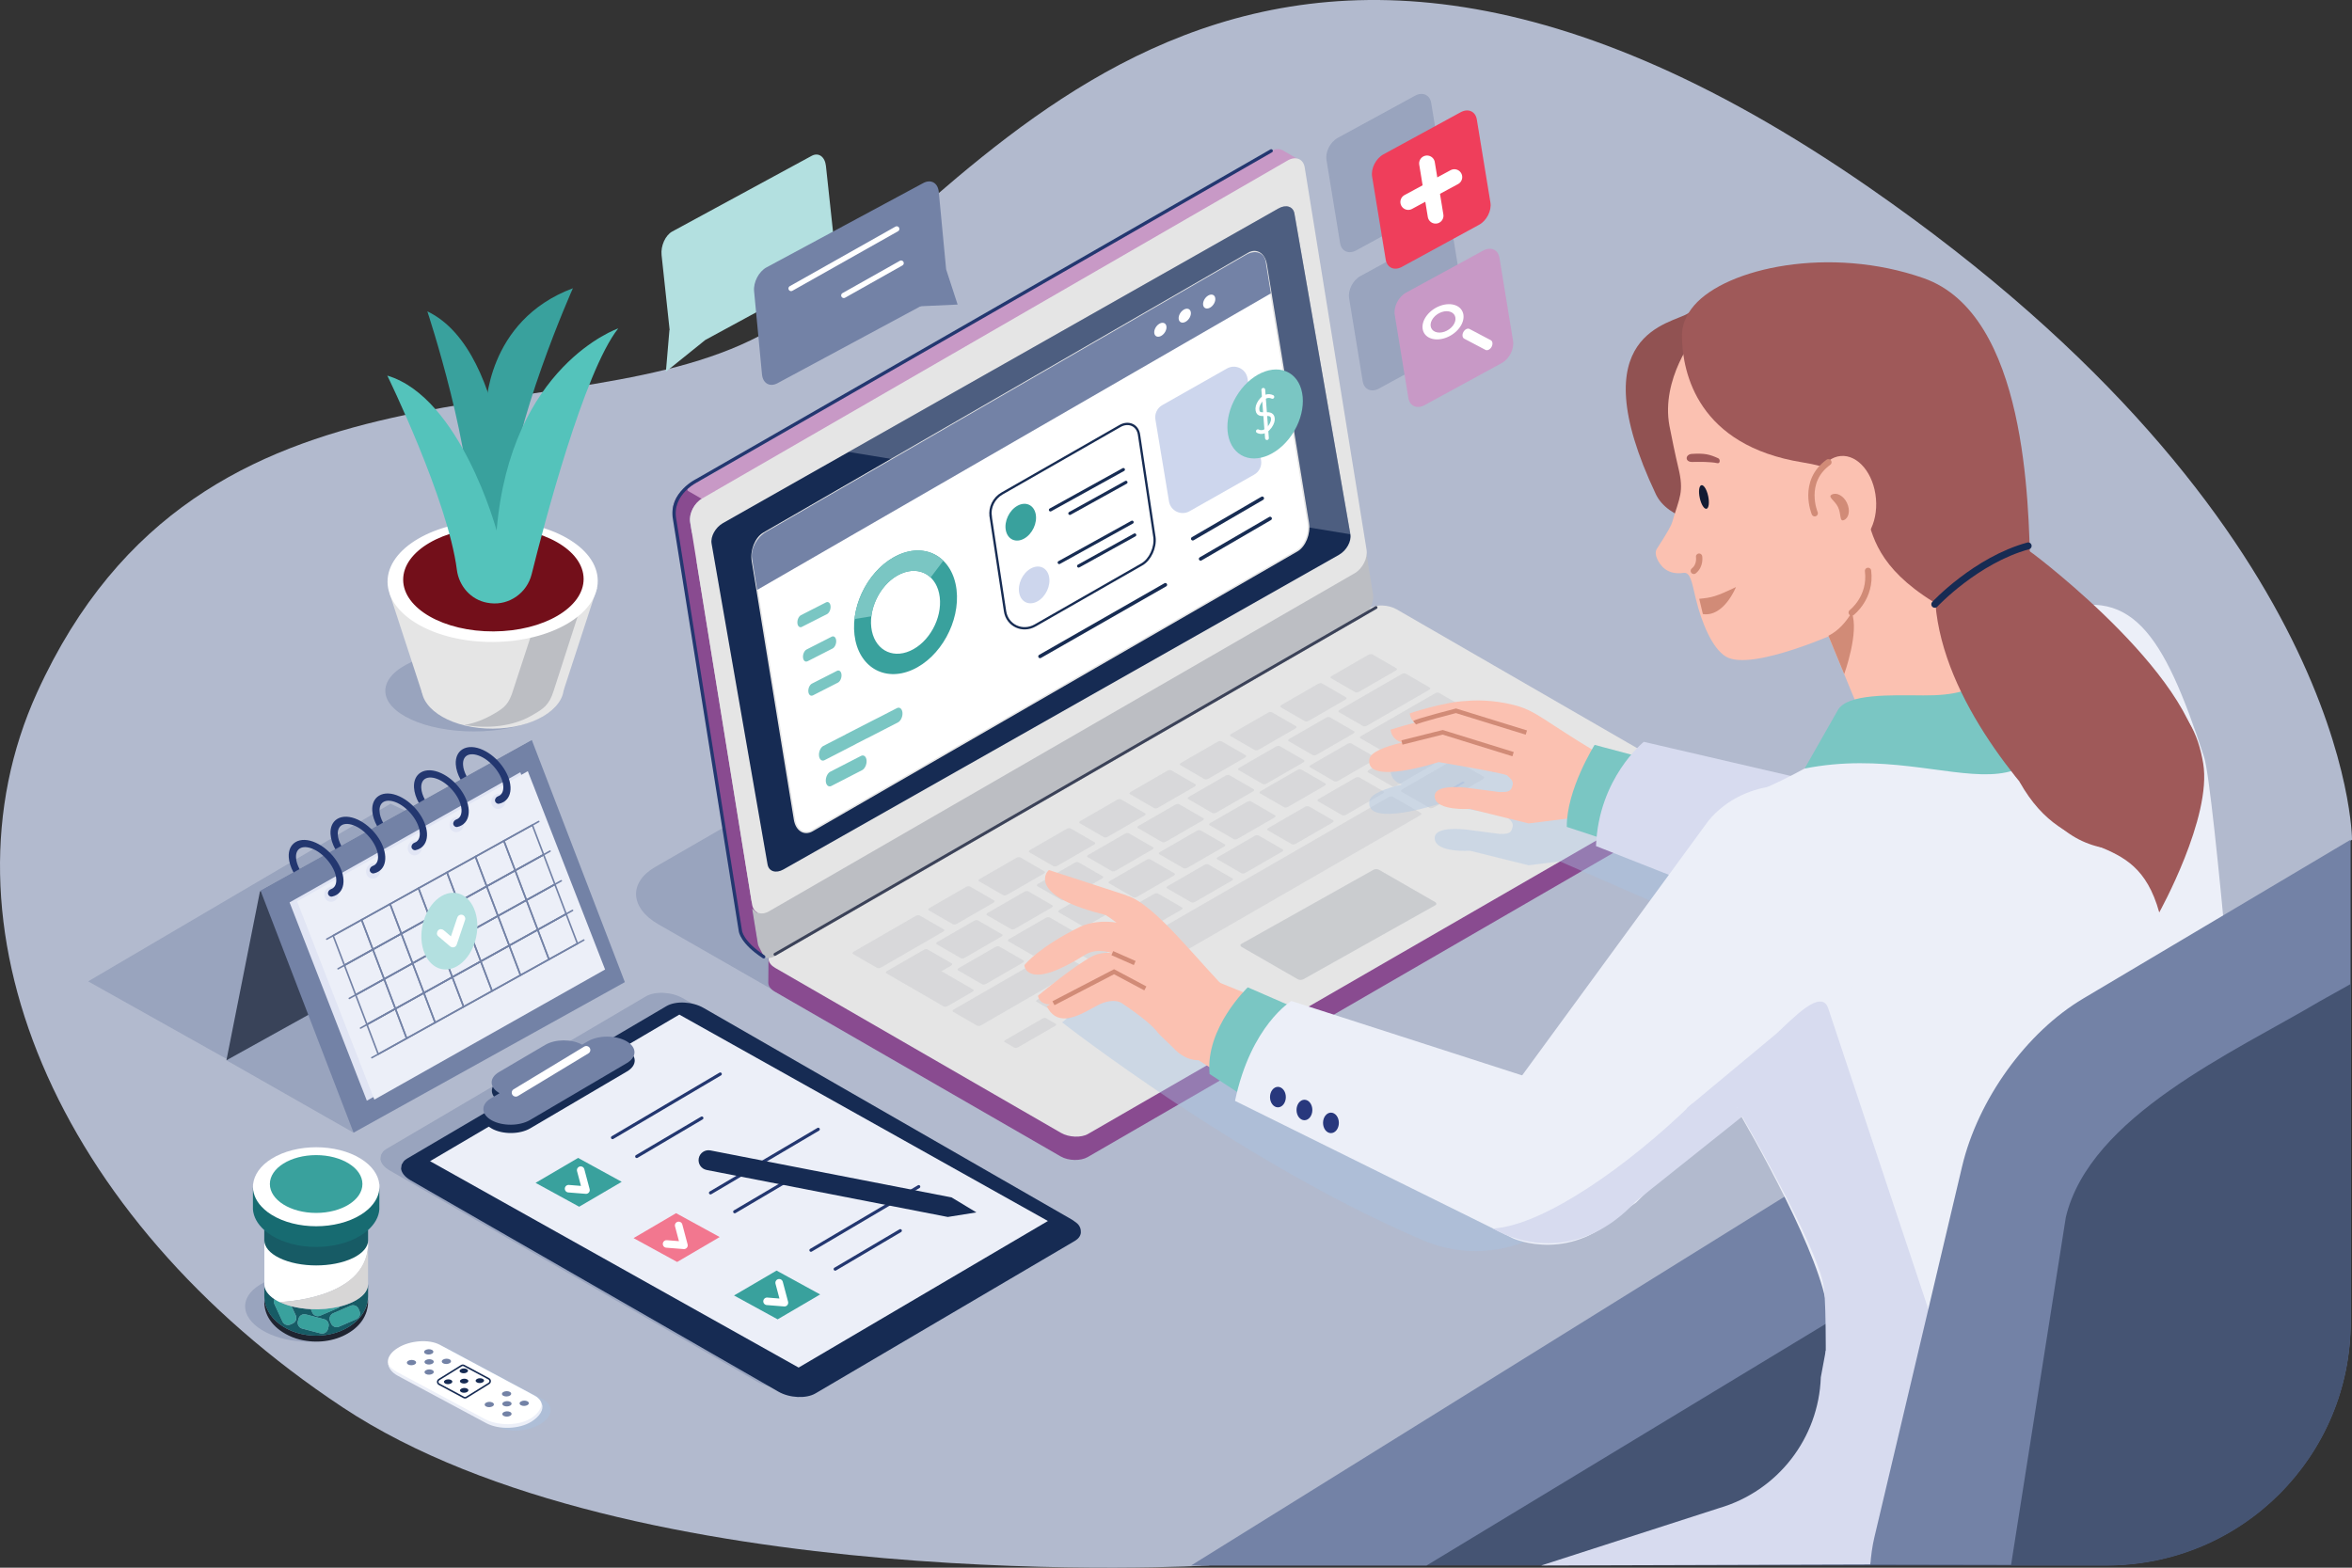 <?xml version="1.0" encoding="UTF-8"?><svg xmlns="http://www.w3.org/2000/svg" viewBox="0 0 746.04 497.36"><rect x="0" y="0" width="746.04" height="497.36" fill="#333333" stroke="none"/><defs><style>.cls-1,.cls-2,.cls-3,.cls-4,.cls-5,.cls-6,.cls-7,.cls-8,.cls-9,.cls-10,.cls-11,.cls-12,.cls-13,.cls-14{fill:none;}.cls-1,.cls-2,.cls-3,.cls-4,.cls-5,.cls-6,.cls-7,.cls-8,.cls-9,.cls-10,.cls-12,.cls-13,.cls-14{stroke-linecap:round;}.cls-1,.cls-3,.cls-4,.cls-8,.cls-9,.cls-12,.cls-13,.cls-14{stroke-linejoin:round;}.cls-1,.cls-14{stroke:#233770;}.cls-15{fill:#f2778f;}.cls-16{fill:#e9e8e6;}.cls-17{fill:#fbc1b1;}.cls-18,.cls-19,.cls-20{fill:#fff;}.cls-21{fill:#f08c9f;}.cls-22{fill:#e5e5e5;}.cls-23{fill:#ef3e5b;}.cls-24{fill:#eceff8;}.cls-25,.cls-26{fill:#7382a6;}.cls-27{fill:#9f5959;}.cls-28{fill:#9dbce3;}.cls-29{fill:#b3e0e0;}.cls-30{fill:#915252;}.cls-31{fill:#cdd6ed;}.cls-32{fill:#b2bace;}.cls-33,.cls-34{fill:#bcbec3;}.cls-35{fill:#d18b77;}.cls-36{fill:#d7dbef;}.cls-37{fill:#d7d6d6;}.cls-38{fill:#e1e5f4;}.cls-39{fill:#c899c6;}.cls-40{fill:#121b33;}.cls-41{fill:#162b53;}.cls-42{fill:#1f2430;}.cls-43{fill:#233770;}.cls-44{fill:#175b65;}.cls-45{fill:#176b71;}.cls-46{fill:#730f1a;}.cls-47{fill:#455473;}.cls-48{fill:#894b90;}.cls-49{fill:#28387d;}.cls-50{fill:#54c3bb;}.cls-51{fill:#394359;}.cls-52{fill:#39a19d;}.cls-53{fill:#7086c3;}.cls-54{fill:#617cbd;}.cls-55{fill:#7ac6c3;}.cls-2{stroke-width:2.2px;}.cls-2,.cls-5,.cls-6,.cls-10,.cls-11,.cls-20{stroke-miterlimit:10;}.cls-2,.cls-6{stroke:#162b53;}.cls-3{stroke:#3b4258;stroke-width:.92px;}.cls-4{stroke-width:.99px;}.cls-4,.cls-13,.cls-20{stroke:#172c53;}.cls-5{stroke:#7382a6;}.cls-5,.cls-6{stroke-width:.5px;}.cls-56{fill:#a8c4e4;mix-blend-mode:multiply;}.cls-56,.cls-26{opacity:.4;}.cls-7{stroke-width:5px;}.cls-7,.cls-8,.cls-10,.cls-12{stroke:#fff;}.cls-8{stroke-width:2.39px;}.cls-9{stroke-width:2px;}.cls-9,.cls-11{stroke:#d18b77;}.cls-10{stroke-width:1.2px;}.cls-57{opacity:.32;}.cls-19{stroke:#e5e5e5;stroke-width:.47px;}.cls-58{isolation:isolate;}.cls-11{stroke-width:1.41px;}.cls-12{stroke-width:1.68px;}.cls-13{stroke-width:1.13px;}.cls-20{stroke-width:.73px;}.cls-59{fill:#dce2f2;opacity:.28;}.cls-34{opacity:.63;}.cls-14{stroke-width:1.05px;}</style></defs><g class="cls-58"><g id="Layer_2"><g id="Layer_2-2"><g><path class="cls-32" d="M383.49,496.66s-183.19,10.53-274.84-50.2S-21.38,292.54,11.75,219.73c52.38-115.11,170.01-78.94,232.37-114.94s144.45-186.92,348.84-45.25c153.12,106.13,153.08,206.86,153.08,206.86l-362.54,230.26Z"/><ellipse class="cls-26" cx="96.88" cy="414.98" rx="10.64" ry="19.15" transform="translate(-321.92 493.7) rotate(-87.5)"/><path class="cls-26" d="M465.46,102.86l-4.31-26.33c-.42-2.59-2.72-3.62-5.13-2.31l-24.49,13.36c-2.41,1.31-4.02,4.48-3.59,7.06l4.31,26.33c.42,2.59,2.72,3.62,5.13,2.31l24.49-13.36c2.41-1.31,4.02-4.48,3.59-7.06Z"/><path class="cls-26" d="M430.2,79.43l24.49-13.36c2.41-1.31,4.02-4.48,3.59-7.06l-4.31-26.33c-.42-2.59-2.72-3.62-5.13-2.31l-24.49,13.36c-2.41,1.31-4.02,4.48-3.59,7.06l4.31,26.33c.42,2.59,2.72,3.62,5.13,2.31Z"/><g><ellipse class="cls-26" cx="150.29" cy="219.17" rx="28.07" ry="12.88"/><g><ellipse class="cls-22" cx="156.27" cy="218.14" rx="22.57" ry="13.03" transform="translate(-1.18 .85) rotate(-.31)"/><polygon class="cls-22" points="189.39 186.49 178.77 219.05 133.86 219.79 123.61 188.41 189.39 186.49"/><path class="cls-33" d="M173.13,187.33l-10.25,31.26h0c-1.42,4.78-2.71,5.85-6.39,7.98-2.66,1.54-5.84,2.87-9.21,3.44,7.58,1.27,15.44,.43,21.37-3,3.68-2.13,5.51-3.17,6.99-7.92l10.25-31.76h-12.76Z"/><ellipse class="cls-18" cx="156.27" cy="184.42" rx="33.34" ry="19.25" transform="translate(-1 .85) rotate(-.31)"/><ellipse class="cls-46" cx="156.5" cy="183.8" rx="28.62" ry="16.52" transform="translate(-.99 .85) rotate(-.31)"/></g><g><path class="cls-52" d="M149.43,170.06c1.21-25.94-13.88-71.28-13.88-71.28,26.64,12.7,26.68,72.71,26.68,72.71l-12.8-1.44Z"/><path class="cls-52" d="M161.15,161.06c1.06-25.95,20.57-69.61,20.57-69.61-27.65,10.32-27.6,38.34-27.6,38.34l7.03,31.27Z"/><path class="cls-50" d="M122.87,119.17c23.21,6.92,34.65,49.13,34.65,49.13v.08c4.43-52.5,38.58-64.19,38.58-64.19-10.89,13.76-23.56,62.28-27.46,77.97-1.46,5.9-7.05,9.91-13.09,9.21-.33-.04-.67-.09-1.01-.15-5.14-.92-8.95-5.24-9.62-10.42-2.86-22.3-22.06-61.62-22.06-61.62Z"/></g></g><path class="cls-29" d="M264.91,79.84l-2.93-27.21c-.32-2.93-2.35-4.37-4.52-3.19l-44.23,24.01c-2.17,1.18-3.69,4.54-3.38,7.48l2.56,23.8-.07-.02-1.12,13.21,12.51-10.07h0l37.81-20.53c2.17-1.18,3.69-4.54,3.38-7.48Z"/><g><path class="cls-25" d="M246.63,121.57l49.7-26.74c2.44-1.31,4.22-4.72,3.95-7.56l-2.51-26.41c-.27-2.85-2.49-4.1-4.93-2.78l-49.7,26.74c-2.44,1.31-4.22,4.72-3.95,7.56l2.51,26.41c.27,2.85,2.49,4.1,4.93,2.78Z"/><line class="cls-12" x1="284.44" y1="72.63" x2="250.93" y2="91.52"/><line class="cls-12" x1="285.83" y1="83.48" x2="267.65" y2="93.72"/><polygon class="cls-25" points="300.11 85.47 303.75 96.62 290.44 97.23 300.11 85.47"/></g><path class="cls-39" d="M451.85,128.54l24.49-13.36c2.41-1.31,4.02-4.48,3.59-7.06l-4.31-26.33c-.42-2.59-2.72-3.62-5.13-2.31l-24.49,13.36c-2.41,1.31-4.02,4.48-3.59,7.06l4.31,26.33c.42,2.59,2.72,3.62,5.13,2.31Z"/><path class="cls-18" d="M453.67,107.29c2.82,1.13,6.91-.28,9.15-3.15,2.24-2.87,1.76-6.12-1.05-7.25-2.82-1.13-6.91,.28-9.15,3.15-2.24,2.87-1.76,6.12,1.05,7.25Zm.96-6.41c1.36-1.74,3.84-2.6,5.55-1.91,1.71,.69,2,2.66,.64,4.4-1.36,1.74-3.84,2.6-5.55,1.91-1.71-.69-2-2.66-.64-4.4Z"/><path class="cls-18" d="M473.12,110.04h0c.46-.84,.35-1.79-.25-2.11l-6.75-3.56c-.6-.32-1.47,.11-1.94,.96h0c-.46,.84-.35,1.79,.25,2.11l6.75,3.56c.6,.32,1.47-.11,1.94-.96Z"/><path class="cls-23" d="M444.67,84.67l24.49-13.36c2.41-1.31,4.02-4.48,3.59-7.06l-4.31-26.33c-.42-2.59-2.72-3.62-5.13-2.31l-24.49,13.36c-2.41,1.31-4.02,4.48-3.59,7.06l4.31,26.33c.42,2.59,2.72,3.62,5.13,2.31Z"/><path class="cls-26" d="M297.99,326.78l157.33-92.85c8.43-4.87-32.33-27.52-41.34-32.68l-4.86-24.83c-9.01-5.16,13.1-25.14,4.67-20.27l-206,118.93c-8.43,4.87-7.96,13,1.04,18.16l57.59,33.01c9.01,5.16,23.14,5.4,31.57,.53Z"/><path class="cls-48" d="M243.7,311.91l.07-8.95,7.24,6.12,1.56-3.59,181.74-104.93c2.19-1.26,6.54-1.1,9.07,.36l78.74,45.17v-1.26l11.96,5.81,1.68-.68-.23,5.52c-.18,1.2-.65,1.7-1.39,2.13l-189.13,109.48c-2.19,1.26-6.05,1.25-8.58-.21l-90.63-52.25c-1.38-.8-2.08-1.79-2.09-2.76v.04Z"/><path class="cls-22" d="M345.1,359.76l189.12-109.19c2.19-1.26,1.91-3.49-.62-4.95l-90.62-52.32c-2.53-1.46-6.39-1.62-8.58-.36l-189.12,109.19c-2.19,1.26-1.91,3.49,.62,4.95l90.62,52.32c2.53,1.46,6.39,1.62,8.58,.36Z"/><path class="cls-33" d="M224.75,172.28c-2.52,1.46-4.21,4.8-3.78,7.48l19.63,121.3c.43,2.68,2.83,3.66,5.35,2.21l185.78-107.26c2.52-1.46,4.21-4.8,3.78-7.48l-19.62-121.3c-.43-2.67-2.83-3.66-5.35-2.21l-185.78,107.26Z"/><path class="cls-48" d="M213.5,161.58c0-.07,0-.14,0-.21,0,0,0-.02,0-.03,0,0,0-.02,0-.03,0-.05,0-.1,.01-.14,0-.07,.01-.14,.02-.2,0-.03,0-.06,.01-.1,0-.01,0-.03,0-.04,0-.02,0-.04,0-.07,.01-.07,.02-.14,.04-.2,.01-.06,.03-.13,.04-.19,0,0,0,0,0,0,0,0,0,0,0,0,.01-.07,.03-.14,.05-.21,.02-.07,.03-.14,.05-.2,0-.02,.01-.04,.02-.05,0-.01,0-.03,.01-.04,.01-.04,.02-.07,.03-.11,.02-.06,.04-.13,.06-.19,.02-.05,.03-.1,.05-.15,0,0,0-.01,0-.02,0,0,0-.01,0-.02,.02-.06,.05-.12,.07-.18,.02-.06,.05-.12,.07-.18,.01-.02,.02-.05,.03-.07,0-.01,0-.02,.01-.03,0-.02,.02-.05,.03-.07,.03-.06,.05-.12,.08-.18,.03-.06,.06-.12,.09-.18,0,0,0-.01,0-.02,0,0,0-.02,.01-.03,.03-.06,.06-.13,.1-.19,.03-.06,.06-.11,.1-.17,.02-.04,.04-.08,.06-.11,.01-.02,.02-.04,.03-.05,.06-.09,.11-.18,.17-.27,.02-.03,.04-.06,.06-.09,0,0,0,0,0-.01,.08-.11,.15-.23,.24-.34,.01-.02,.02-.03,.04-.05,.01-.01,.02-.03,.03-.04,.03-.04,.06-.08,.09-.11,.05-.06,.1-.12,.15-.18,.02-.02,.04-.04,.06-.07,0-.01,.02-.02,.03-.03,.02-.02,.04-.04,.05-.06,.05-.06,.1-.11,.15-.16,.04-.04,.08-.08,.12-.12,0,0,.01-.01,.02-.02,0,0,.01-.01,.02-.02,.05-.05,.11-.11,.16-.16,.06-.05,.12-.11,.17-.16,0,0,0,0,0,0,0,0,0,0,0,0,.06-.05,.11-.1,.17-.15,.06-.05,.12-.1,.18-.15,0,0,.02-.01,.02-.02,0,0,.02-.01,.03-.02,.04-.03,.09-.07,.14-.1,.06-.05,.12-.09,.19-.13,.02-.01,.04-.02,.05-.03,0,0,.01,0,.02-.01,0,0,0,0,0,0,.04-.02,.07-.05,.11-.07,.06-.04,.13-.08,.19-.12,.01,0,4.48-2.59,4.5-2.6l5.52,3.33s-4.74,2.48-4.8,2.52c-.06,.04-.12,.08-.19,.12-.06,.04-.12,.09-.19,.13-.06,.05-.12,.09-.18,.14-.03,.02-.05,.04-.08,.06-.1,.08-.19,.16-.29,.24h0c-.09,.09-.19,.17-.28,.26-.01,.01-.02,.02-.03,.03-.09,.09-.17,.18-.25,.27-.01,.01-.03,.03-.04,.04-.08,.09-.16,.18-.24,.28-.01,.02-.03,.03-.04,.05-.08,.09-.15,.19-.22,.29-.04,.05-.07,.1-.11,.15-.04,.06-.09,.12-.13,.19-.05,.07-.09,.15-.14,.22-.03,.05-.06,.1-.09,.15-.03,.04-.05,.09-.07,.13-.04,.08-.09,.15-.13,.23-.01,.02-.02,.04-.03,.06-.06,.11-.11,.22-.16,.33,0,0,0,.02-.01,.03-.05,.12-.1,.23-.15,.35,0,.01,0,.02-.01,.04-.05,.11-.09,.23-.13,.35,0,.01-.01,.03-.02,.04-.04,.11-.08,.23-.11,.34,0,.02-.01,.03-.02,.05-.03,.11-.06,.23-.09,.34,0,.02,0,.04-.01,.05-.03,.12-.05,.23-.07,.35,0,.02,0,.03,0,.05-.02,.12-.04,.23-.05,.35,0,.02,0,.03,0,.05-.01,.12-.02,.23-.03,.35,0,.06,0,.12,0,.17,0,.07,0,.14,0,.21,0,.07,0,.14,0,.21,0,.07,0,.14,.01,.21,0,.08,.01,.15,.02,.23,0,.06,.02,.12,.03,.18,0,0,.02,.12,.05,.32l.49,3c.27-.16,.88-.5,.89-.51l5.6,3.03s-1.34,.78-1.4,.82c-.06,.04-.12,.08-.19,.12-.06,.04-.12,.09-.19,.13-.06,.05-.12,.09-.18,.14-.03,.02-.05,.04-.08,.06-.1,.08-.19,.16-.29,.24h0s0,0,0,0c-.09,.09-.19,.17-.28,.26-.01,.01-.02,.02-.03,.03-.09,.09-.17,.18-.25,.27-.01,.01-.03,.03-.04,.04-.08,.09-.16,.18-.23,.28-.01,.02-.03,.03-.04,.05-.08,.09-.15,.19-.22,.29-.04,.05-.07,.1-.11,.15-.04,.06-.09,.12-.13,.19-.05,.07-.09,.15-.14,.22-.03,.05-.06,.1-.09,.15-.03,.04-.05,.09-.07,.13-.04,.08-.09,.15-.13,.23-.01,.02-.02,.04-.03,.06-.06,.11-.11,.22-.16,.33,0,0,0,.02-.01,.03-.05,.12-.1,.23-.15,.35,0,.01,0,.02-.01,.04-.05,.11-.09,.23-.13,.35,0,.01-.01,.03-.02,.04-.04,.11-.08,.23-.11,.34,0,.02-.01,.03-.02,.05-.03,.11-.06,.23-.09,.34,0,.02,0,.04-.01,.05-.03,.12-.05,.23-.07,.35,0,.02,0,.03,0,.05-.02,.12-.04,.23-.05,.35,0,.02,0,.03,0,.05,0,.05,0,.1-.01,.15l17.36,107.31c.09,.57,2.3,4.21,1.8,3.92l-1.57-1.33,1.85,11.4c.09,.57,2.3,4.21,1.8,3.92l-5.29-4.48c-1.12-.95-1.86-2.27-2.1-3.72l-18.98-117.32c-.09-.57-.23-1.42-.23-1.42,0-.06-.02-.12-.03-.18,0-.05-.01-.1-.02-.15,0,0,0,0,0,0,0,0,0-.01,0-.02,0-.02,0-.03,0-.05,0-.07-.01-.14-.01-.21,0-.06,0-.11,0-.17,0,0,0-.02,0-.02,0,0,0-.01,0-.02,0-.07,0-.14,0-.21,0-.07,0-.14,0-.21,0,0,0-.02,0-.03,0,0,0-.02,0-.03,0-.04,0-.08,0-.12l-1.8-11.14c-.09-.57-.23-1.42-.23-1.42,0-.06-.02-.12-.03-.18,0-.05-.01-.1-.02-.15,0,0,0,0,0,0,0,0,0-.01,0-.02,0-.02,0-.03,0-.05,0-.07-.01-.14-.01-.21,0-.06,0-.11,0-.17,0,0,0-.02,0-.02,0,0,0-.01,0-.02,0-.07,0-.14,0-.21Z"/><path class="cls-39" d="M218.31,155.79l4.05,2.35c.21,.12,.47,.12,.68,0L407.46,51.67h0l1.02-.59s.1-.06,.15-.08c.06-.03,.13-.07,.19-.1,.15-.08,.31-.14,.46-.2,.01,0,.03-.01,.04-.02,.14-.05,.29-.1,.43-.14,.01,0,.02,0,.03,0,.15-.04,.29-.07,.43-.09,0,0,.02,0,.03,0,.13-.02,.27-.03,.4-.03,.02,0,.05,0,.07,0,.13,0,.25,0,.38,.02,.03,0,.07,0,.1,.01,.09,.01,.18,.03,.26,.05,.07,.02,.14,.04,.21,.06,.06,.02,.12,.04,.18,.06,.15,.06,.3,.12,.43,.2l-5.41-3.14c-.14-.08-.29-.15-.44-.2-.01,0-.02-.01-.04-.02,0,0-.02,0-.03,0-.12-.04-.24-.07-.36-.1,0,0-.01,0-.02,0-.03,0-.07,0-.1-.01-.06-.01-.12-.02-.19-.03-.01,0-.03,0-.04,0-.05,0-.09,0-.14,0-.04,0-.08,0-.12,0,0,0-.02,0-.03,0-.09,0-.17,0-.26,0,0,0,0,0,0,0,0,0-.01,0-.02,0-.07,0-.15,.01-.22,.02-.02,0-.04,0-.06,0-.03,0-.05,0-.08,.01-.03,0-.06,0-.09,.02-.06,.01-.12,.03-.18,.04,0,0-.01,0-.02,0h0s0,0-.01,0c-.07,.02-.14,.04-.21,.06-.07,.02-.13,.04-.2,.07-.07,.02-.13,.05-.2,.08-.06,.03-.13,.05-.19,.08-.06,.03-.13,.06-.19,.09-.06,.03-.13,.06-.19,.1-.03,.02-.28,.16-.49,.28h0s-.27,.16-.27,.16c0,0-.01,0-.01,0h0l-184.13,106.31c-.45,.26-.45,.92,0,1.18ZM404.26,48.63h0Z"/><path class="cls-22" d="M222.7,158.14c-2.52,1.46-4.21,4.8-3.78,7.48l19.63,121.3c.43,2.68,2.83,3.66,5.35,2.21l185.78-107.26c2.52-1.46,4.21-4.8,3.78-7.48l-19.62-121.3c-.43-2.67-2.83-3.66-5.35-2.21l-185.78,107.26Z"/><path class="cls-41" d="M229.33,165.95c-2.39,1.35-4.01,4.27-3.62,6.51l17.75,101.77c.39,2.25,2.65,2.96,5.04,1.61l176.21-99.82c2.39-1.35,4.01-4.27,3.62-6.51l-17.75-101.77c-.39-2.24-2.65-2.96-5.04-1.61l-176.21,99.82Z"/><path class="cls-59" d="M428.33,169.5l-17.75-101.77c-.39-2.24-2.65-2.96-5.04-1.61l-136.37,77.26,159.16,26.12Z"/><path class="cls-14" d="M403.22,47.86l-182.04,104.51s-8.69,4.1-7.2,12.34l20.87,130.64s.3,3.57,7.39,8.2"/><line class="cls-3" x1="436.46" y1="192.74" x2="245.82" y2="302.77"/><g><g class="cls-57"><g><path class="cls-33" d="M429.85,219.6c.28,.16,.84,.09,1.26-.15l11.59-6.69c.42-.24,.53-.57,.26-.73l-7.68-4.44c-.28-.16-.84-.09-1.26,.15l-11.59,6.69c-.42,.24-.53,.57-.25,.73l7.68,4.44Z"/><path class="cls-33" d="M416.41,239.57c.28,.16,.84,.1,1.26-.15l11.59-6.69c.42-.24,.53-.57,.25-.73l-7.68-4.44c-.27-.16-.84-.09-1.25,.15l-11.59,6.69c-.42,.24-.53,.57-.26,.73l7.68,4.44Z"/><path class="cls-33" d="M423.2,247.87c.28,.16,.84,.09,1.26-.15l11.59-6.69c.41-.24,.54-.57,.26-.73l-7.68-4.44c-.27-.16-.84-.09-1.26,.15l-11.59,6.69c-.42,.24-.53,.57-.26,.73l7.68,4.44Z"/><path class="cls-33" d="M441.6,249.47c.27,.16,.84,.09,1.26-.15l11.59-6.69c.41-.24,.53-.57,.25-.73l-7.68-4.44c-.28-.16-.85-.09-1.26,.14l-11.59,6.69c-.41,.24-.53,.57-.25,.73l7.68,4.44Z"/><path class="cls-53" d="M473.5,244.81c.28,.16,.84,.09,1.26-.15l11.59-6.69c.42-.24,.53-.57,.26-.73l-9.02-5.21c-.27-.16-.84-.09-1.26,.15l-11.59,6.69c-.42,.24-.53,.57-.26,.73l9.02,5.21Z"/><path class="cls-33" d="M453.51,256.35c.28,.16,.95,.03,1.5-.28l15.19-8.76c.54-.31,.77-.7,.49-.86l-9.02-5.21c-.27-.16-.95-.03-1.49,.28l-15.19,8.76c-.55,.32-.76,.71-.49,.86l9.02,5.21Z"/><path class="cls-53" d="M353.74,314c.23,.13,.76,.05,1.18-.2l11.58-6.68c.42-.24,.58-.55,.35-.68l-3.33-1.93c-.23-.13-.76-.04-1.18,.2l-11.58,6.68c-.42,.24-.57,.55-.34,.68l3.33,1.93Z"/><path class="cls-33" d="M338.25,323.17c.23,.13,.76,.05,1.18-.2l11.58-6.68c.42-.24,.58-.55,.35-.68l-3.33-1.93c-.23-.13-.76-.04-1.18,.2l-11.58,6.68c-.42,.24-.57,.55-.34,.68l3.33,1.93Z"/><path class="cls-33" d="M321.83,332.43c.22,.13,.74,.04,1.16-.21l11.59-6.69c.42-.24,.58-.54,.36-.67l-3.21-1.86c-.22-.13-.75-.03-1.16,.21l-11.59,6.69c-.42,.24-.58,.54-.36,.67l3.21,1.86Z"/><path class="cls-33" d="M331.93,319.64c.22,.13,.74,.04,1.16-.21l11.59-6.69c.42-.24,.58-.54,.36-.67l-3.21-1.86c-.22-.13-.75-.03-1.16,.21l-11.59,6.69c-.42,.24-.58,.54-.36,.67l3.21,1.86Z"/><path class="cls-33" d="M373.77,302.35c.28,.16,.85,.09,1.27-.15l75.43-43.53c.41-.24,.53-.57,.26-.73l-9.02-5.21c-.27-.16-.85-.09-1.26,.15l-75.43,43.53c-.42,.24-.53,.57-.26,.73l9.02,5.21Z"/><path class="cls-53" d="M455.58,253.47s.07,0,.12-.03l8.86-5.11s.08-.06,.06-.07l-.56-.32s-.07,0-.12,.03l-8.86,5.11s-.08,.06-.06,.07l.56,.32Z"/><path class="cls-53" d="M478.3,239.38s.05,0,.07,0l3.76-2.17s.02-.03,0-.04l-.56-.32s-.05,0-.07,0l-3.76,2.17s-.02,.03,0,.04l.56,.32Z"/><path class="cls-33" d="M425.71,258.63c.27,.16,.84,.09,1.26-.15l11.59-6.69c.41-.24,.53-.57,.26-.73l-7.68-4.44c-.28-.16-.85-.09-1.26,.15l-11.59,6.69c-.42,.24-.53,.57-.26,.73l7.68,4.44Z"/><path class="cls-33" d="M409.75,267.84c.27,.16,.84,.09,1.26-.15l11.59-6.69c.42-.24,.53-.57,.26-.73l-7.68-4.44c-.28-.16-.85-.09-1.26,.15l-11.59,6.69c-.41,.24-.53,.57-.25,.73l7.68,4.44Z"/><path class="cls-33" d="M393.79,277.05c.27,.16,.84,.09,1.26-.15l11.59-6.69c.41-.24,.53-.57,.25-.72l-7.68-4.44c-.28-.16-.84-.09-1.26,.14l-11.59,6.69c-.41,.24-.53,.57-.25,.73l7.68,4.44Z"/><path class="cls-33" d="M377.83,286.26c.27,.16,.84,.09,1.26-.15l11.59-6.69c.42-.24,.53-.57,.26-.73l-7.68-4.44c-.28-.16-.84-.09-1.26,.15l-11.59,6.69c-.42,.24-.53,.57-.25,.73l7.68,4.44Z"/><path class="cls-33" d="M361.86,295.47c.27,.16,.85,.09,1.27-.15l11.59-6.69c.41-.24,.53-.57,.25-.72l-7.68-4.44c-.28-.16-.84-.09-1.26,.14l-11.59,6.69c-.42,.24-.54,.57-.26,.73l7.68,4.44Z"/><path class="cls-33" d="M345.9,304.68c.27,.16,.84,.09,1.26-.15l11.59-6.69c.42-.24,.53-.57,.26-.73l-7.68-4.44c-.28-.16-.85-.09-1.26,.15l-11.59,6.69c-.42,.24-.53,.57-.25,.73l7.68,4.44Z"/><path class="cls-33" d="M309.95,325.42c.27,.16,.84,.09,1.26-.15l31.58-18.22c.42-.24,.53-.57,.26-.73l-7.68-4.44c-.28-.16-.84-.09-1.26,.15l-31.58,18.22c-.42,.24-.53,.57-.25,.73l7.68,4.44Z"/><path class="cls-33" d="M407.33,256.12c.28,.16,.83,.1,1.25-.15l11.59-6.69c.42-.24,.53-.56,.25-.72l-7.68-4.44c-.27-.16-.84-.09-1.25,.15l-11.59,6.69c-.42,.24-.53,.56-.25,.72l7.68,4.44Z"/><path class="cls-33" d="M391.36,266.24c.28,.16,.84,.09,1.25-.15l11.6-6.69c.41-.24,.53-.56,.25-.72l-7.68-4.44c-.27-.16-.84-.09-1.25,.15l-11.6,6.69c-.41,.24-.53,.57-.26,.72l7.68,4.44Z"/><path class="cls-33" d="M375.4,275.45c.28,.16,.84,.09,1.26-.15l11.59-6.69c.41-.24,.54-.57,.26-.73l-7.68-4.44c-.27-.16-.85-.09-1.26,.15l-11.59,6.69c-.41,.24-.53,.57-.26,.73l7.68,4.44Z"/><path class="cls-33" d="M359.44,284.66c.28,.16,.84,.09,1.26-.15l11.59-6.69c.42-.24,.54-.57,.26-.73l-7.68-4.44c-.27-.16-.84-.09-1.26,.15l-11.59,6.69c-.42,.24-.53,.57-.26,.72l7.68,4.44Z"/><path class="cls-33" d="M343.47,293.86c.28,.16,.84,.09,1.26-.15l11.6-6.69c.42-.24,.53-.56,.25-.72l-7.68-4.44c-.27-.16-.83-.09-1.25,.15l-11.6,6.69c-.41,.24-.53,.57-.26,.72l7.68,4.44Z"/><path class="cls-33" d="M327.52,303.07c.28,.16,.84,.09,1.25-.15l11.59-6.69c.42-.24,.54-.57,.26-.73l-7.68-4.44c-.27-.16-.84-.09-1.26,.15l-11.59,6.69c-.42,.24-.53,.57-.26,.72l7.68,4.44Z"/><path class="cls-33" d="M311.55,312.28c.28,.16,.84,.09,1.25-.15l11.6-6.69c.41-.24,.53-.56,.25-.72l-7.68-4.44c-.27-.16-.83-.09-1.25,.15l-11.6,6.69c-.41,.24-.53,.57-.26,.72l7.68,4.44Z"/><path class="cls-33" d="M400.52,248.73c.28,.16,.84,.1,1.26-.15l11.59-6.69c.41-.24,.53-.56,.25-.73l-7.68-4.44c-.27-.16-.84-.09-1.25,.15l-11.59,6.69c-.42,.24-.53,.57-.26,.73l7.68,4.44Z"/><path class="cls-33" d="M384.56,257.94c.28,.16,.85,.1,1.26-.14l11.59-6.69c.42-.24,.53-.57,.25-.73l-7.68-4.44c-.27-.16-.84-.09-1.26,.15l-11.59,6.69c-.41,.24-.53,.57-.25,.72l7.68,4.44Z"/><path class="cls-33" d="M368.6,267.15c.28,.16,.84,.1,1.26-.15l11.59-6.69c.41-.24,.53-.56,.25-.73l-7.68-4.44c-.27-.16-.84-.09-1.25,.15l-11.59,6.69c-.42,.24-.53,.57-.26,.73l7.68,4.44Z"/><path class="cls-33" d="M352.64,276.36c.28,.16,.84,.1,1.26-.14l11.59-6.69c.42-.24,.53-.57,.25-.73l-7.68-4.44c-.27-.16-.84-.09-1.26,.15l-11.59,6.69c-.42,.24-.53,.57-.25,.72l7.68,4.44Z"/><path class="cls-33" d="M336.68,285.57c.28,.16,.85,.1,1.26-.14l11.59-6.69c.42-.24,.53-.57,.25-.73l-7.68-4.44c-.27-.16-.84-.09-1.25,.15l-11.59,6.69c-.41,.24-.52,.56-.25,.72l7.68,4.44Z"/><path class="cls-33" d="M320.71,294.78c.28,.16,.85,.1,1.27-.15l11.59-6.69c.41-.24,.53-.57,.25-.73l-7.68-4.44c-.27-.16-.84-.09-1.25,.15l-11.59,6.69c-.42,.24-.53,.57-.26,.73l7.68,4.44Z"/><path class="cls-33" d="M304.76,303.99c.28,.16,.85,.1,1.26-.14l11.59-6.69c.42-.24,.53-.57,.25-.73l-7.68-4.44c-.27-.16-.84-.09-1.25,.15l-11.59,6.69c-.41,.24-.53,.57-.25,.72l7.68,4.44Z"/><path class="cls-33" d="M432.37,230.36c.28,.16,.85,.1,1.26-.15l19.65-11.34c.42-.24,.53-.57,.25-.73l-7.68-4.44c-.27-.16-.84-.09-1.26,.15l-19.65,11.34c-.42,.24-.53,.57-.26,.73l7.68,4.44Z"/><path class="cls-33" d="M278.22,307.09c.28,.16,.84,.09,1.26-.15l19.65-11.34c.41-.24,.53-.57,.25-.73l-7.68-4.44c-.28-.16-.85-.09-1.26,.15l-19.65,11.34c-.42,.24-.53,.57-.25,.73l7.68,4.44Z"/><path class="cls-33" d="M439.17,238.65c.28,.16,.84,.1,1.26-.15l23.43-13.52c.42-.24,.54-.57,.26-.73l-7.68-4.44c-.27-.16-.84-.09-1.26,.15l-23.43,13.52c-.42,.24-.53,.57-.26,.73l7.68,4.44Z"/><path class="cls-53" d="M457.55,240.26c.27,.16,.84,.09,1.26-.15l15.62-9.02c.42-.24,.53-.57,.26-.73l-7.68-4.44c-.28-.16-.84-.09-1.26,.15l-15.62,9.02c-.42,.24-.53,.57-.25,.73l7.68,4.44Z"/><path class="cls-33" d="M413.9,228.81c.28,.16,.84,.1,1.26-.15l11.58-6.68c.42-.24,.53-.57,.26-.73l-7.68-4.44c-.28-.16-.84-.09-1.26,.15l-11.58,6.68c-.42,.24-.54,.57-.26,.73l7.68,4.44Z"/><path class="cls-33" d="M398.01,237.97c.28,.16,.84,.09,1.26-.15l11.59-6.69c.41-.24,.53-.57,.25-.73l-7.68-4.44c-.28-.16-.85-.09-1.26,.15l-11.59,6.69c-.42,.24-.53,.57-.26,.73l7.68,4.44Z"/><path class="cls-33" d="M382.05,247.18c.28,.16,.84,.1,1.26-.14l11.59-6.69c.41-.24,.53-.57,.25-.73l-7.68-4.44c-.28-.16-.84-.09-1.26,.14l-11.59,6.69c-.42,.24-.53,.56-.25,.73l7.68,4.44Z"/><path class="cls-33" d="M366.09,256.39c.28,.16,.84,.09,1.26-.15l11.58-6.69c.42-.24,.53-.57,.26-.73l-7.68-4.44c-.28-.16-.84-.09-1.26,.15l-11.58,6.69c-.42,.24-.53,.57-.26,.73l7.68,4.44Z"/><path class="cls-33" d="M350.13,265.6c.28,.16,.84,.1,1.26-.14l11.59-6.69c.42-.24,.53-.57,.26-.73l-7.68-4.44c-.28-.16-.84-.09-1.26,.15l-11.59,6.69c-.42,.24-.53,.56-.25,.72l7.68,4.44Z"/><path class="cls-33" d="M334.16,274.81c.28,.16,.84,.09,1.26-.14l11.6-6.69c.41-.24,.53-.56,.25-.72l-7.68-4.44c-.28-.16-.84-.1-1.26,.14l-11.6,6.69c-.41,.24-.53,.56-.25,.73l7.68,4.44Z"/><path class="cls-33" d="M318.2,284.02c.28,.16,.84,.09,1.26-.15l11.59-6.69c.42-.24,.54-.57,.26-.73l-7.68-4.44c-.28-.16-.84-.09-1.26,.15l-11.59,6.69c-.42,.24-.53,.57-.25,.73l7.68,4.44Z"/><path class="cls-33" d="M302.25,293.23c.28,.16,.84,.1,1.25-.14l11.6-6.69c.41-.24,.52-.56,.25-.72l-7.68-4.44c-.28-.16-.84-.1-1.25,.14l-11.6,6.69c-.41,.24-.53,.56-.25,.72l7.68,4.44Z"/><path class="cls-33" d="M292.97,301.35c.19-.11,.43-.19,.68-.22,.24-.03,.44,0,.57,.08l7.68,4.44c.13,.07,.19,.19,.14,.33-.05,.14-.19,.28-.38,.39l-3.03,1.75,10.07,5.82c.13,.08,.18,.19,.13,.33-.05,.14-.19,.28-.39,.39l-7.81,4.51c-.2,.11-.43,.2-.68,.23-.25,.03-.45,0-.58-.08l-18.26-10.55c-.13-.07-.18-.19-.13-.33,.05-.14,.19-.28,.39-.39l11.59-6.69Z"/><path class="cls-53" d="M459.63,236.52s.07,0,.12-.03l8.86-5.11s.08-.06,.06-.07l-.56-.32s-.07,0-.12,.03l-8.86,5.11s-.08,.06-.06,.07l.56,.32Z"/></g></g><path class="cls-34" d="M413.4,310.69l41.86-23.48c.48-.27,.47-.73-.02-1.01l-17.79-10.24c-.5-.29-1.3-.3-1.78-.03l-41.86,23.48c-.48,.27-.47,.73,.02,1.01l17.79,10.24c.5,.29,1.3,.3,1.78,.03Z"/></g><path class="cls-19" d="M257.64,263.54l153.75-88.77c2.54-1.47,4.15-5.43,3.59-8.85l-13.36-82c-.56-3.42-3.07-5-5.61-3.54l-153.75,88.77c-2.54,1.47-4.15,5.43-3.59,8.85l13.36,82c.56,3.42,3.07,5,5.61,3.54Z"/><path class="cls-25" d="M240.16,187.16l-1.63-10.02c-.48-2.94,1.52-6.71,4.48-8.41l152.26-87.91c2.95-1.7,5.73-.7,6.21,2.24l1.63,10.02-162.95,94.08Z"/><path class="cls-18" d="M381.63,96.78c.17,1.06,1.17,1.42,2.23,.8s1.78-1.96,1.61-3.02c-.17-1.06-1.17-1.42-2.23-.8-1.06,.61-1.78,1.96-1.61,3.02Z"/><path class="cls-18" d="M373.88,101.26c.17,1.06,1.17,1.42,2.23,.8,1.06-.61,1.78-1.96,1.61-3.02-.17-1.06-1.17-1.42-2.23-.8s-1.78,1.96-1.61,3.02Z"/><path class="cls-18" d="M366.14,105.73c.17,1.06,1.17,1.42,2.23,.8,1.06-.61,1.78-1.96,1.61-3.02-.17-1.06-1.17-1.42-2.23-.8-1.06,.61-1.78,1.96-1.61,3.02Z"/><path class="cls-31" d="M377.32,162.19l20.51-11.62c1.61-.91,2.48-2.73,2.18-4.55l-4.31-26c-.5-3.02-3.85-4.62-6.52-3.11l-20.51,11.62c-1.61,.91-2.48,2.73-2.18,4.55l4.31,26c.5,3.02,3.85,4.62,6.52,3.11Z"/><line class="cls-13" x1="400.38" y1="158.09" x2="378.34" y2="170.91"/><line class="cls-13" x1="402.87" y1="164.5" x2="380.83" y2="177.31"/><line class="cls-13" x1="369.64" y1="185.53" x2="329.89" y2="208.25"/><path class="cls-20" d="M314.24,163.86c-.44-2.87,1.01-5.81,3.57-7.28l37.47-21.44c2.6-1.49,5.61-.36,6.03,2.9l4.87,32.37c.42,3.26-1.36,7.15-3.97,8.64l-33.84,19.36c-4.04,2.31-8.88,.05-9.57-4.47l-4.57-30.08Z"/><path class="cls-52" d="M319.05,168.29c.59,2.88,3.18,4.04,5.79,2.59,2.61-1.45,4.26-4.95,3.67-7.83-.59-2.88-3.18-4.04-5.79-2.59-2.61,1.45-4.26,4.95-3.67,7.83Z"/><line class="cls-4" x1="356.33" y1="148.97" x2="333.19" y2="161.77"/><line class="cls-4" x1="357.15" y1="153.02" x2="339.35" y2="162.88"/><path class="cls-31" d="M323.3,188.19c.59,2.88,3.18,4.04,5.79,2.59,2.61-1.45,4.26-4.95,3.67-7.83-.59-2.88-3.18-4.04-5.79-2.59-2.61,1.45-4.26,4.95-3.67,7.83Z"/><line class="cls-4" x1="359.1" y1="165.67" x2="335.97" y2="178.47"/><line class="cls-4" x1="359.93" y1="169.72" x2="342.13" y2="179.58"/><ellipse class="cls-55" cx="401.29" cy="131.33" rx="15.1" ry="10.7" transform="translate(85.88 412.04) rotate(-59.79)"/><path class="cls-56" d="M434.36,254.14c.35-2.16,4.68-3.9,10.34-5.27-1.96-.62-3.34-1.88-3.6-4.07,0,0,3.39-1.13,7.62-2.19-.84-.71-1.39-1.69-1.55-3,0,0,10.86-3.64,17.98-3.93,2.45-.23,8.07-.45,14.91,1.25,6.87,1.71,9.22,4.61,24.47,13.88l80.46,17.87-10.61,39.36-79.59-34.76-9.93,1.24-18.64-4.62s-10.48,.75-11.12-3.63c-.71-4.88,11.55-2.88,11.55-2.88l9.01,1.18c2.59-.02,3.75,.02,4.17-2.46,.25-1.48-1.61-2.49-1.67-2.76-.14-.65-21.79-4.29-21.79-4.29,0,0-23.39,7.67-22-.93Z"/><g><path class="cls-17" d="M456.35,241.77s-23.39,7.67-22-.93c.35-2.16,4.68-3.9,10.34-5.27-1.96-.62-3.34-1.88-3.6-4.07,0,0,3.39-1.13,7.62-2.19-.84-.71-1.39-1.69-1.55-3,0,0,10.86-3.64,17.98-3.93,2.45-.23,8.07-.45,14.91,1.25,7.04,1.75,9.33,4.75,25.63,14.59,0,0-.6,.54-1.54,1.31,3.02,1.48,4.93,4.68,4.64,8.15l-.03,.4c-.5,5.98-5.12,10.8-11.07,11.55l-12.82,1.61-18.64-4.62s-10.48,.75-11.12-3.63c-.71-4.88,11.55-2.88,11.55-2.88l9.01,1.18c2.59-.02,3.75,.02,4.17-2.46,.25-1.48-1.61-2.49-1.67-2.76-.14-.65-21.79-4.29-21.79-4.29Z"/><polyline class="cls-11" points="444.69 235.56 457.61 232.33 479.94 239.26"/><path class="cls-11" d="M448.71,229.31c.75-.64,13.11-3.81,13.11-3.81l22.33,6.91"/></g><path class="cls-55" d="M519.42,239.95l-13.62-3.63s-8.96,14.27-8.82,26.02l11.67,3.85,10.77-26.24Z"/><path class="cls-36" d="M521.41,235.35s-14.33,11.42-15.17,33.07l91.54,36.11s19.63,6.95,34.68-12.67c15.05-19.63-34.77-38.79-34.77-38.79l-76.28-17.72Z"/><path class="cls-30" d="M608.62,239.15c.64,3.45-18.34-75.25-17.53-78.66,1.08-4.58-51.83-23.11-47.64-28.14,8.5-10.18,11.89-18.16,8.05-22.79l-6.12-10.22s6.21-11.38-9.77-.04c-5.07,3.6-34.87,5.69-10.41,57.44,7.56,15.99,49.46,9.17,51.49,18.81,6.98,33.15,26.91,36.58,31.94,63.6Z"/><g><polygon class="cls-26" points="72.22 336.15 27.97 311.34 123.86 255 175.42 279 72.22 336.15"/><g><polygon class="cls-26" points="112.15 359.35 71.82 336.38 99.07 294.54 112.15 359.35"/><polygon class="cls-51" points="71.82 336.38 157.87 288.61 168.49 235.08 82.45 282.84 71.82 336.38"/><polygon class="cls-25" points="112.15 359.35 198.2 311.59 168.69 234.79 82.64 282.56 112.15 359.35"/><polygon class="cls-38" points="91.85 286.29 165.04 245 166.59 248.99 166.6 248.99 189.55 307.92 116.36 349.2 114.81 345.21 114.8 345.22 91.85 286.29"/><polygon class="cls-24" points="94.24 285.95 167.42 244.66 168.97 248.65 168.98 248.65 191.93 307.58 118.74 348.86 117.19 344.87 117.18 344.88 94.24 285.95"/><path class="cls-38" d="M155.84,254.61c.12,1.31,1.23,2.22,2.47,2.01,1.25-.2,2.16-1.43,2.04-2.75-.12-1.31-1.23-2.22-2.47-2.01-1.25,.2-2.16,1.43-2.04,2.75Z"/><path class="cls-43" d="M158.41,252.43c.88-.54,1.31-1.56,1.23-2.96-.19-3.43-3.46-7.77-7.14-9.48-.91-.42-1.78-.65-2.55-.69-.71-.03-1.34,.1-1.84,.4-.88,.54-1.31,1.56-1.23,2.96h0c.06,1.15,.47,2.39,1.12,3.61l-1.9,1.08c-.89-1.6-1.44-3.29-1.53-4.88h0c-.12-2.15,.64-3.84,2.14-4.76,1.65-1.01,4.03-.93,6.52,.23,4.64,2.15,8.46,7.3,8.7,11.71,.12,2.15-.64,3.84-2.14,4.76-.45,.27-.95,.47-1.49,.58-.72,.15-1.44-.59-1.27-1.3,0,0,0,0,0,0,.12-.48,.44-.88,.91-1.05,.16-.06,.31-.13,.45-.22Z"/><path class="cls-38" d="M142.6,261.97c.12,1.31,1.23,2.22,2.47,2.01,1.25-.2,2.16-1.43,2.04-2.75-.12-1.31-1.23-2.22-2.47-2.01-1.25,.2-2.16,1.43-2.04,2.75Z"/><path class="cls-43" d="M145.16,259.8c.88-.54,1.31-1.56,1.23-2.96-.19-3.43-3.46-7.77-7.14-9.48-.91-.42-1.78-.65-2.55-.69-.71-.03-1.34,.1-1.84,.4-.88,.54-1.31,1.56-1.23,2.96h0c.06,1.15,.47,2.39,1.12,3.61l-1.9,1.08c-.89-1.6-1.44-3.29-1.53-4.88h0c-.12-2.15,.64-3.84,2.14-4.76,1.65-1.01,4.03-.93,6.52,.23,4.64,2.15,8.46,7.3,8.7,11.71,.12,2.15-.64,3.84-2.14,4.76-.45,.27-.95,.47-1.49,.58-.72,.15-1.44-.59-1.27-1.3,0,0,0,0,0,0,.12-.48,.44-.88,.91-1.05,.16-.06,.31-.13,.45-.22Z"/><path class="cls-38" d="M129.35,269.34c.12,1.31,1.23,2.22,2.47,2.01,1.25-.2,2.16-1.43,2.04-2.75-.12-1.31-1.23-2.22-2.47-2.01s-2.16,1.43-2.04,2.75Z"/><path class="cls-43" d="M131.92,267.16c.88-.54,1.31-1.56,1.23-2.96-.19-3.43-3.46-7.77-7.14-9.48-.91-.42-1.78-.65-2.55-.69-.71-.03-1.34,.1-1.84,.4-.88,.54-1.31,1.56-1.23,2.96h0c.06,1.15,.47,2.39,1.12,3.61l-1.9,1.08c-.89-1.6-1.44-3.29-1.53-4.88h0c-.12-2.15,.64-3.84,2.14-4.76,1.65-1.01,4.03-.93,6.52,.23,4.64,2.15,8.46,7.3,8.7,11.71,.12,2.15-.64,3.84-2.14,4.76-.45,.27-.95,.47-1.49,.58-.72,.15-1.44-.59-1.27-1.3,0,0,0,0,0,0,.12-.48,.44-.88,.91-1.05,.16-.06,.31-.13,.45-.22Z"/><path class="cls-38" d="M116.11,276.7c.12,1.31,1.23,2.22,2.47,2.01,1.25-.2,2.16-1.43,2.04-2.75-.12-1.31-1.23-2.22-2.47-2.01-1.25,.2-2.16,1.43-2.04,2.75Z"/><path class="cls-43" d="M118.68,274.53c.88-.54,1.31-1.56,1.23-2.96-.19-3.43-3.46-7.77-7.14-9.48-.91-.42-1.78-.65-2.55-.69-.71-.03-1.34,.1-1.84,.4-.88,.54-1.31,1.56-1.23,2.96h0c.06,1.15,.47,2.39,1.12,3.61l-1.9,1.08c-.89-1.6-1.44-3.29-1.53-4.88h0c-.12-2.15,.64-3.84,2.14-4.76,1.65-1.01,4.03-.93,6.52,.23,4.64,2.15,8.46,7.3,8.7,11.71,.12,2.15-.64,3.84-2.14,4.76-.45,.27-.95,.47-1.49,.58-.72,.15-1.44-.59-1.27-1.3,0,0,0,0,0,0,.12-.48,.44-.88,.91-1.05,.16-.06,.31-.13,.45-.22Z"/><path class="cls-38" d="M102.87,284.07c.12,1.31,1.23,2.22,2.47,2.01,1.25-.2,2.16-1.43,2.04-2.75-.12-1.31-1.23-2.22-2.47-2.01-1.25,.2-2.16,1.43-2.04,2.75Z"/><path class="cls-43" d="M105.43,281.89c.88-.54,1.31-1.56,1.23-2.96-.19-3.43-3.46-7.77-7.14-9.48-.91-.42-1.78-.65-2.55-.69-.71-.03-1.34,.1-1.84,.4-.88,.54-1.31,1.56-1.23,2.96h0c.06,1.15,.47,2.39,1.12,3.61l-1.9,1.08c-.89-1.6-1.44-3.29-1.53-4.88h0c-.12-2.15,.64-3.84,2.14-4.76,1.65-1.01,4.03-.93,6.52,.23,4.64,2.15,8.46,7.3,8.7,11.71,.12,2.15-.64,3.84-2.14,4.76-.45,.27-.95,.47-1.49,.58-.72,.15-1.44-.59-1.27-1.3,0,0,0,0,0,0,.12-.48,.44-.88,.91-1.05,.16-.06,.31-.13,.45-.22Z"/><g><line class="cls-5" x1="170.88" y1="260.63" x2="103.65" y2="297.95"/><line class="cls-5" x1="174.46" y1="270.03" x2="107.23" y2="307.35"/><line class="cls-5" x1="178.03" y1="279.44" x2="110.8" y2="316.75"/><line class="cls-5" x1="181.6" y1="288.84" x2="114.37" y2="326.16"/><line class="cls-5" x1="185.18" y1="298.24" x2="117.95" y2="335.56"/><polygon class="cls-5" points="163.41 276.16 172.43 271.15 168.86 261.75 159.83 266.76 163.41 276.16"/><polygon class="cls-5" points="154.38 281.18 163.41 276.16 159.83 266.76 150.81 271.77 154.38 281.18"/><polygon class="cls-5" points="145.35 286.19 154.38 281.18 150.81 271.77 141.78 276.78 145.35 286.19"/><polygon class="cls-5" points="136.33 291.2 145.35 286.19 141.78 276.78 132.75 281.79 136.33 291.2"/><polygon class="cls-5" points="127.3 296.21 136.33 291.2 132.75 281.79 123.73 286.8 127.3 296.21"/><polygon class="cls-5" points="118.27 301.22 127.3 296.21 123.73 286.8 114.7 291.82 118.27 301.22"/><polygon class="cls-5" points="109.25 306.23 118.27 301.22 114.7 291.82 105.67 296.83 109.25 306.23"/><polygon class="cls-5" points="166.98 285.57 176.01 280.56 172.43 271.15 163.41 276.16 166.98 285.57"/><polygon class="cls-5" points="157.95 290.58 166.98 285.57 163.41 276.16 154.38 281.18 157.95 290.58"/><polygon class="cls-5" points="148.93 295.59 157.95 290.58 154.38 281.18 145.35 286.19 148.93 295.59"/><polygon class="cls-5" points="139.9 300.6 148.93 295.59 145.35 286.19 136.33 291.2 139.9 300.6"/><polygon class="cls-5" points="130.87 305.61 139.9 300.6 136.33 291.2 127.3 296.21 130.87 305.61"/><polygon class="cls-5" points="121.85 310.62 130.87 305.61 127.3 296.21 118.27 301.22 121.85 310.62"/><polygon class="cls-5" points="112.82 315.63 121.85 310.62 118.27 301.22 109.25 306.23 112.82 315.63"/><polygon class="cls-5" points="170.56 294.97 179.58 289.96 176.01 280.56 166.98 285.57 170.56 294.97"/><polygon class="cls-5" points="161.53 299.98 170.56 294.97 166.98 285.57 157.95 290.58 161.53 299.98"/><polygon class="cls-5" points="152.5 304.99 161.53 299.98 157.95 290.58 148.93 295.59 152.5 304.99"/><polygon class="cls-5" points="143.47 310 152.5 304.99 148.93 295.59 139.9 300.6 143.47 310"/><polygon class="cls-5" points="134.45 315.01 143.47 310 139.9 300.6 130.87 305.61 134.45 315.01"/><polygon class="cls-5" points="125.42 320.02 134.45 315.01 130.87 305.61 121.85 310.62 125.42 320.02"/><polygon class="cls-5" points="116.39 325.03 125.42 320.02 121.85 310.62 112.82 315.63 116.39 325.03"/><polygon class="cls-5" points="174.13 304.37 183.16 299.36 179.58 289.96 170.56 294.97 174.13 304.37"/><polygon class="cls-5" points="165.1 309.38 174.13 304.37 170.56 294.97 161.53 299.98 165.1 309.38"/><polygon class="cls-5" points="156.08 314.39 165.1 309.38 161.53 299.98 152.5 304.99 156.08 314.39"/><polygon class="cls-5" points="147.05 319.4 156.08 314.39 152.5 304.99 143.47 310 147.05 319.4"/><polygon class="cls-5" points="138.02 324.42 147.05 319.4 143.47 310 134.45 315.01 138.02 324.42"/><polygon class="cls-5" points="128.99 329.43 138.02 324.42 134.45 315.01 125.42 320.02 128.99 329.43"/><polygon class="cls-5" points="119.97 334.44 128.99 329.43 125.42 320.02 116.39 325.03 119.97 334.44"/></g><path class="cls-29" d="M134.31,301.47c1.85,5.83,7.03,7.83,11.57,4.48,4.54-3.35,6.73-10.79,4.88-16.61-1.85-5.83-7.03-7.83-11.57-4.48-4.54,3.35-6.73,10.79-4.88,16.61Z"/><path class="cls-18" d="M145.04,291.13c-.77,2.28-1.54,4.56-2.31,6.84l-.33,.97,2.16-.57c-1.25-1.07-2.51-2.14-3.76-3.21-.51-.44-1.33-.54-1.83,0-.44,.48-.55,1.36,0,1.83,1.25,1.07,2.51,2.14,3.76,3.21,.76,.65,1.84,.39,2.16-.57,.77-2.28,1.54-4.56,2.31-6.84l.33-.97c.22-.64-.25-1.44-.9-1.59-.72-.16-1.36,.22-1.59,.9h0Z"/></g></g><path class="cls-47" d="M743.89,294.74l1.06,124.05c.37,42.9-34.31,77.88-77.21,77.88H380.8s363.08-201.92,363.08-201.92Z"/><polygon class="cls-25" points="743.29 269.45 738.94 323.23 452.5 496.66 377.81 496.66 743.29 269.45"/><path class="cls-17" d="M648.67,226.89l-38.33-56.8c-4.39-12.35-1.25-22.58-13.61-18.19l-3.66,1.3c-12.35,4.39-24.82,18.43-20.43,30.78l25.05,60.76c4.39,12.35,55.37-5.49,50.98-17.85Z"/><path class="cls-24" d="M560.45,249.77c12.28-5.52,22.81-12.01,32.53-18.85,55.76-6.36,56.58-35.97,56.58-35.97,26.21-10.38,36.61,5.61,49.56,45.19,3.17,9.68,12.73,125.2,12.73,125.2,0,.01,1.34,98.21-9.76,102.16l-124.16,27.28s4.56-46.14,1.69-78.75c-1.48-16.76-23.64-55.86-30.2-66.8-.45-.75-7.36,10.51-7.58,9.92-4.11-10.7-2.96-21.35,2.41-32.53-10.28-22.02-21.06-60.09,16.2-76.84Z"/><path class="cls-55" d="M572.4,243.83c48.78-9.71,80.03,28.67,84.31-42.53,0,0-14.59-7.15-18.69,0-7.2,12.56-7.7,19.46-28,19.32-10.51-.07-23.97-.56-27.03,4.6l-10.58,18.61Z"/><path class="cls-17" d="M537.69,106.56s-10.93,13.58-8.15,28.55c.53,2.85,2.01,9.94,2.81,13.23,1.9,7.85,.39,9.39-1.94,17.33-.26,.88-1.08,2.61-4.86,8.44-.59,.91-.38,2.15,.07,3.14,.94,2.13,3.18,5.26,8.36,4.5,2.26-.33,2.69,3.13,3.89,8.09,1.9,7.85,5.25,15.82,9.52,18.44,8.21,5.05,37.3-8.4,37.3-8.4l7.85-48.28-54.84-45.04Z"/><path class="cls-27" d="M544.76,146.95c-2.1-.48-5.86-.44-7.98-.39-2.41,.06-2.3-2.42-.1-2.56,4.05-.24,5.56,.14,8.34,1.39,.69,.31,.61,1.75-.26,1.55Z"/><path class="cls-35" d="M584.97,213.87s4.85-13.39,2.38-19.54c-1.86,3.06-4.15,5.74-7.39,7.37l5.01,12.16Z"/><path class="cls-40" d="M539.15,157.96c.44,2.07,1.4,3.61,2.14,3.45,.74-.16,.98-1.96,.53-4.03-.44-2.07-1.4-3.61-2.14-3.45-.74,.16-.98,1.96-.53,4.03Z"/><path class="cls-35" d="M538.99,189.98c4.07-.42,5.19-.65,11.65-3.73,0,0-3.8,9.57-10.5,8.57l-1.15-4.84Z"/><path class="cls-27" d="M643.98,180.28s-21.02,16.23-27.21,12.75c-39.5-22.21-11.09-40.87-45.02-46.34-33.21-5.35-38.01-28.24-38.26-39.71-.08-3.54,1.16-6.92,3.86-10.06,10.22-11.92,43.06-19.1,72.8-8.67,32.81,11.5,33.28,72.06,33.84,92.02Z"/><ellipse class="cls-17" cx="585.1" cy="159.1" rx="9.97" ry="14.44" transform="translate(-11.46 50.62) rotate(-4.91)"/><path class="cls-35" d="M585.85,159.57c1.07,2.23,.67,4.64-.89,5.39-1.56,.75-.87-1.81-1.93-4.04s-3.5-3.29-1.93-4.04c1.56-.75,3.69,.45,4.76,2.68Z"/><path class="cls-9" d="M538.94,176.6s.5,2.77-1.67,4.51"/><path class="cls-54" d="M398.23,114.85h0s0,0,0,0Z"/><path class="cls-21" d="M501.27,385.53s-11.49,5.44-18.88-6.28c-7.39-11.72-6.28-23.72-6.28-23.72l25.16,30.01Z"/><path class="cls-56" d="M451.58,393.59c-57.08-24.21-114.69-69.23-114.69-69.23l23.04-18.83,163.6,66.5-34.91,19.54c-11.37,6.37-25.05,7.1-37.05,2.01Z"/><path class="cls-17" d="M515.46,372.99c-11.34,10.1-14.71,16.73-31.31,14.55-21.63-2.84-94.15-42.76-113.17-57.67-7.45-5.84-1.55-24.99,7.3-21.54,21.13,8.24,81.81,34.36,101.66,37.43,1.73,.27,18.4-.97,19.2-1.42,1.51-.85,32,14.68,16.32,28.65Z"/><g><path class="cls-17" d="M332.28,276.47c-.05,.06-1.29,1.51-.61,3.67,0,.02,0,.03,.01,.05,1.25,3.86,7.65,7.27,19.03,10.11,.37,.19,1.67,1.11,3.45,2.41-3.88-.66-8.49-.2-11.68,1.38-12.65,6.26-17.12,11.6-17.3,11.82l-.25,.3,.06,.39c.02,.15,.27,1.46,1.85,2.17,3.09,1.41,8.91-.56,17.31-5.84,2.26-1.42,5.16-1.6,8.68-.55-2.32-.28-4.58,.08-6.42,1.04-5.73,3-16.31,11.77-16.76,12.14l-.42,.35,.13,.53c.03,.13,.36,1.32,1.87,1.9,.53,.21,1.14,.31,1.82,.32-.18,.1-.27,.16-.27,.16l-.77,.45,.46,.77c3.39,5.64,9.64,2.22,14.21-.29,.59-.32,1.17-.64,1.72-.93,2.15-1.12,5.41-1.93,7.53-.5,5.87,3.94,9.9,7.26,11.36,9.34,.36,.51,4.21,4.08,4.73,4.64,9.65,10.63,22.76-1.32,19.72-15.56-11.4-11.19-25.34-29.99-34.39-32.63l-.11-.09-24.55-8-.38,.44Z"/><polyline class="cls-11" points="334.15 318.28 353.37 308.29 363.3 313.58"/><line class="cls-11" x1="352.82" y1="302.39" x2="359.93" y2="305.53"/></g><path class="cls-24" d="M593.51,307.25l-74.57,74.29c-24.13,17.68-56.4-22.03-37.69-38.23l60.59-82.83c11.53-14.14,33.78-14.43,43.07-4.06h0c9.69,10.82,19.79,38.5,8.6,50.83Z"/><path class="cls-36" d="M550.99,351.4s25.91,44.26,27.54,57.12c1.63,12.86-.61,83.69-.61,83.69l15.36-.1,21.83-66.38-35.2-105.8c-2.2-6.6-11.38,3.37-16.52,8.06l-28.45,23.67,8.12,5.4,7.93-5.66Z"/><path class="cls-36" d="M579.12,428.49c18.71,7.64,29.81,.97,39.33-8.93l-25.17,76.79-104.41,.31,56.46-18.22c18.57-5.43,31.55-22.16,32.22-41.49l1.57-8.45Z"/><path class="cls-25" d="M668.25,496.52l-74.97-.14c.14-2.56,.62-5.93,1.22-8.48l27.85-117.77c5.04-21.32,20.43-42.66,38.46-53.35l84.79-50.38v152.91c0,42.7-34.66,77.29-77.36,77.22Z"/><path class="cls-47" d="M668.42,496.66h-30.55l17.39-110.44c7.6-32.12,53.38-52.44,80.55-68.55l9.8-5.48c.05,.72,.04,57.05,.03,107.27-.01,42.64-34.58,77.19-77.22,77.19Z"/><g><path class="cls-26" d="M121.47,365.38c.29-.31,.65-.61,1.09-.87l82.25-48.37c2.96-1.74,8.24-1.49,11.8,.56l116.66,67.06c.4,.23,.76,.47,1.08,.73l.54,.4c.86,.64,1.37,1.64,1.38,2.71v.5c-.12,.95-.74,1.84-1.9,2.52l-82.25,48.37c-2.96,1.74-8.24,1.49-11.8-.56l-116.66-67.06c-1.85-1.06-2.86-2.4-3-3.68l.19-1.28,.63-1.02Z"/><path class="cls-41" d="M128.03,368.45c.29-.31,.65-.61,1.09-.87l82.25-48.37c2.96-1.74,8.24-1.49,11.8,.56l116.66,67.06c.4,.23,.76,.47,1.08,.73l.54,.4c.86,.64,1.37,1.64,1.38,2.71v.5c-.12,.95-.74,1.84-1.9,2.52l-82.25,48.37c-2.96,1.74-8.24,1.49-11.8-.56l-116.66-67.06c-1.85-1.06-2.86-2.4-3-3.68l.19-1.28,.63-1.02Z"/><polygon class="cls-24" points="253.32 433.87 332.39 387.37 215.48 321.89 136.41 368.39 253.32 433.87"/><path class="cls-41" d="M155.99,358.05h0c3.41,1.91,8.87,1.88,12.19-.07l30.71-18.06c3.32-1.95,3.24-5.08-.17-6.99h0c-3.41-1.91-8.87-1.88-12.19,.07l-1.82,1.07c-3.28-1.84-8.52-1.81-11.71,.07l-14.64,8.61c-3.19,1.87-3.11,4.88,.17,6.72h0l-2.7,1.59c-3.32,1.95-3.24,5.08,.17,6.99Z"/><path class="cls-25" d="M155.92,355.41h0c3.41,1.91,8.87,1.88,12.19-.07l30.71-18.06c3.32-1.95,3.24-5.08-.17-6.99h0c-3.41-1.91-8.87-1.88-12.19,.07l-1.82,1.07c-3.28-1.84-8.52-1.81-11.71,.07l-14.64,8.61c-3.19,1.87-3.11,4.88,.17,6.72h0l-2.7,1.59c-3.32,1.95-3.24,5.08,.17,6.99Z"/><path class="cls-18" d="M164.25,347.74l22.41-13.56c.79-.48,.79-1.63-.01-2.13h0c-.41-.25-.92-.26-1.33-.02l-22.41,13.56c-.79,.48-.79,1.63,.01,2.13h0c.41,.25,.92,.26,1.33,.02Z"/><g><line class="cls-1" x1="291.41" y1="376.47" x2="257.23" y2="396.64"/><line class="cls-1" x1="285.57" y1="390.44" x2="264.92" y2="402.63"/><polygon class="cls-52" points="246.66 418.57 260.15 410.67 246.32 403.1 232.83 411 246.66 418.57"/><polyline class="cls-8" points="247.14 406.97 248.82 413.29 243.3 412.85"/></g><g><line class="cls-1" x1="259.54" y1="358.27" x2="225.37" y2="378.44"/><line class="cls-1" x1="253.7" y1="372.24" x2="233.05" y2="384.43"/><polygon class="cls-15" points="214.79 400.37 228.28 392.46 214.45 384.89 200.96 392.8 214.79 400.37"/><polyline class="cls-8" points="215.27 388.77 216.95 395.09 211.43 394.65"/></g><g><line class="cls-1" x1="228.46" y1="340.74" x2="194.29" y2="360.91"/><line class="cls-1" x1="222.62" y1="354.71" x2="201.97" y2="366.9"/><polygon class="cls-52" points="183.71 382.84 197.2 374.94 183.37 367.36 169.88 375.27 183.71 382.84"/><polyline class="cls-8" points="184.19 371.24 185.87 377.56 180.35 377.12"/></g><path class="cls-41" d="M224.13,371.18l76.5,14.91,9.07-1.45-7.86-4.75-76.5-14.91c-1.71-.33-3.37,.78-3.7,2.5h0c-.33,1.71,.78,3.37,2.5,3.7Z"/></g><path class="cls-55" d="M408.8,318.9l-13.01-5.66s-13.52,12.87-12.12,27.49l10.51,6.87,14.62-28.7Z"/><path class="cls-24" d="M409.62,317.57s-12.84,7.7-17.88,31.69l88.2,43.64s18.98,8.57,35.62-9.73c16.64-18.3-31.4-41.56-31.4-41.56l-74.53-24.04Z"/><path class="cls-36" d="M554.8,352.48l-35.86,28.61c-17.67,19.09-37.26,13.52-45.33,8.68,16.57-1.12,43.45-20.58,62.6-39.16,3.09-3,18.6,1.87,18.6,1.87Z"/><path class="cls-27" d="M645,175.75s54.96,41.15,53.14,69.51c-.68,10.63-5.89,16.87-12.14,20.52-11.1,6.47-25.22,4.17-34.14-5.07-14.96-15.51-40.44-46.83-37.99-78.16,2.27-28.96,31.13-6.79,31.13-6.79Z"/><path class="cls-9" d="M587.35,194.34s6.25-4.76,5.18-13.23"/><path class="cls-9" d="M575.62,162.83s-4.24-9.96,4.34-16.18"/><path class="cls-2" d="M613.7,191.72s13.04-13.98,29.62-18.53"/><ellipse class="cls-49" cx="422.17" cy="356.24" rx="2.51" ry="3.25"/><ellipse class="cls-49" cx="413.76" cy="352.15" rx="2.51" ry="3.25"/><ellipse class="cls-49" cx="405.35" cy="348.06" rx="2.51" ry="3.25"/><path class="cls-27" d="M640.55,247.95c15.38,27.58,36.48,13.2,44.35,41.52,0,0,16.79-30.18,13.94-47.27-.79-4.75-2.19-9.29-4.5-12.96-9.24-14.67-37.64,4.34-37.64,4.34l-16.16,14.38Z"/><g><path class="cls-56" d="M172.23,443.99l-29.95-16.05c-3.49-1.87-9.48-1.44-13.37,.98h0c-3.89,2.41-4.21,5.89-.72,7.76l.98,.52s0,0,0,0l22.1,11.85,6.87,3.68c3.49,1.87,9.48,1.44,13.37-.98h0c3.89-2.41,4.21-5.89,.72-7.76Z"/><path class="cls-18" d="M155.4,451.45l-29.95-16.05c-3.49-1.87-3.17-5.35,.72-7.76h0c3.89-2.41,9.88-2.85,13.37-.98l29.95,16.05c3.49,1.87,3.17,5.35-.72,7.76h0c-3.89,2.41-9.88,2.85-13.37,.98Z"/><path class="cls-24" d="M171.77,445.15c.16,1.57-1.36,3.58-3.41,4.85h0c-3.89,2.41-10.5,2.37-14.54,.21l-27.99-15c-1.33-.71-2.23-1.6-2.71-2.54,.14,1.42,1.17,2.79,3.09,3.82l27.99,15c4.03,2.16,10.46,1.96,14.35-.45h0c2.61-1.62,4.18-3.95,3.22-5.88Z"/><path class="cls-6" d="M147.11,443.35l-7.82-4.19c-.58-.31-.6-1.13-.05-1.48l7.11-4.41c.26-.16,.58-.17,.85-.03l7.82,4.19c.58,.31,.6,1.13,.05,1.48l-7.11,4.41c-.26,.16-.58,.17-.85,.03Z"/><path class="cls-25" d="M137.05,429.45c-.56,.35-1.49,.38-2.07,.07-.58-.31-.6-.85-.04-1.19,.56-.35,1.49-.38,2.07-.07,.58,.31,.6,.85,.04,1.19Z"/><path class="cls-25" d="M131.58,432.85c-.56,.35-1.49,.38-2.07,.07-.58-.31-.6-.85-.04-1.19,.56-.35,1.49-.38,2.07-.07,.58,.31,.6,.85,.04,1.19Z"/><path class="cls-25" d="M142.65,432.46c-.56,.35-1.49,.38-2.07,.07-.58-.31-.6-.85-.04-1.19,.56-.35,1.49-.38,2.07-.07,.58,.31,.6,.85,.04,1.19Z"/><path class="cls-25" d="M137.17,432.62c-.56,.35-1.49,.38-2.07,.07-.58-.31-.6-.85-.04-1.19,.56-.35,1.49-.38,2.07-.07,.58,.31,.6,.85,.04,1.19Z"/><path class="cls-25" d="M137.18,435.85c-.56,.35-1.49,.38-2.07,.07-.58-.31-.6-.85-.04-1.19,.56-.35,1.49-.38,2.07-.07,.58,.31,.6,.85,.04,1.19Z"/><path class="cls-25" d="M161.74,442.76c-.56,.35-1.49,.38-2.07,.07-.58-.31-.6-.85-.04-1.19,.56-.35,1.49-.38,2.07-.07,.58,.31,.6,.85,.04,1.19Z"/><path class="cls-25" d="M156.26,446.15c-.56,.35-1.49,.38-2.07,.07-.58-.31-.6-.85-.04-1.19,.56-.35,1.49-.38,2.07-.07,.58,.31,.6,.85,.04,1.19Z"/><path class="cls-25" d="M167.33,445.76c-.56,.35-1.49,.38-2.07,.07-.58-.31-.6-.85-.04-1.19,.56-.35,1.49-.38,2.07-.07,.58,.31,.6,.85,.04,1.19Z"/><path class="cls-25" d="M161.86,445.92c-.56,.35-1.49,.38-2.07,.07-.58-.31-.6-.85-.04-1.19,.56-.35,1.49-.38,2.07-.07,.58,.31,.6,.85,.04,1.19Z"/><path class="cls-25" d="M161.86,449.15c-.56,.35-1.49,.38-2.07,.07-.58-.31-.6-.85-.04-1.19,.56-.35,1.49-.38,2.07-.07,.58,.31,.6,.85,.04,1.19Z"/><path class="cls-41" d="M143.1,438.88c-.51,.32-1.35,.34-1.88,.06-.53-.28-.54-.77-.03-1.08,.51-.32,1.35-.34,1.88-.06,.53,.28,.54,.77,.03,1.08Z"/><path class="cls-41" d="M153.16,438.53c-.51,.32-1.35,.34-1.88,.06-.53-.28-.54-.77-.03-1.08,.51-.32,1.35-.34,1.88-.06,.53,.28,.54,.77,.03,1.09Z"/><path class="cls-41" d="M148.07,435.42c-.51,.32-1.35,.34-1.88,.06-.53-.28-.54-.77-.03-1.08,.51-.32,1.35-.34,1.88-.06,.53,.28,.54,.77,.03,1.08Z"/><path class="cls-41" d="M148.18,438.68c-.51,.32-1.35,.34-1.88,.06-.53-.28-.54-.77-.03-1.08,.51-.32,1.35-.34,1.88-.06,.53,.28,.54,.77,.03,1.08Z"/><path class="cls-41" d="M148.19,441.61c-.51,.32-1.35,.34-1.88,.06-.53-.28-.54-.77-.03-1.08,.51-.32,1.35-.34,1.88-.06,.53,.28,.54,.77,.03,1.09Z"/></g><g><path class="cls-42" d="M111.92,421.98c3.53-2.69,5.12-6.3,4.79-9.82-.29,2.88-1.87,5.7-4.79,7.9-6.43,4.9-16.85,4.9-23.24,0-2.9-2.2-4.48-5.02-4.79-7.91-.36,3.52,1.23,7.14,4.79,9.82,2.51,1.84,5.45,3.02,8.55,3.42,5.14,.79,10.69-.36,14.7-3.42Z"/><path class="cls-44" d="M87.7,390.23c-.85-.53-3.21,.59-3.88,0v3.25c0,2.05,.22,7.57,3.42,9.13,6.43,3.11,19.54,1.53,25.98-1.58,3.21-1.56,3.53-5.52,3.53-7.52v-3.29c-.68,.59-2.05-1.44-2.93-.9-7.79,4.89-18.27,5.8-26.12,.9Z"/><path class="cls-44" d="M116.75,407.41c0,2.05-1.61,4.1-4.83,5.64-1.31,.62-2.69,1.1-4.1,1.44-.19,.24-.45,.43-.73,.55l-5.54,2.37c-.47,.2-.99,.2-1.46,.01-.47-.19-.85-.56-1.05-1.02l-.32-.75c-.04-.1-.08-.21-.1-.31-2.08-.1-4.14-.4-6.15-.92l1.37,2.9c.21,.46,.23,.99,.06,1.46-.17,.48-.53,.86-.99,1.08l-.75,.34c-.23,.11-.47,.17-.72,.18-.25,.01-.5-.03-.74-.11s-.45-.22-.64-.39-.33-.38-.44-.6l-2.53-5.47c-.12-.26-.18-.54-.18-.82s.06-.56,.18-.82c-2.16-1.37-3.25-3.08-3.25-4.79v3.84c0,.32,.02,.63,.05,.95,.29,2.89,1.87,5.71,4.79,7.91,6.43,4.9,16.85,4.9,23.24,0,2.9-2.2,4.48-5.02,4.79-7.9,.04-.32,.05-.64,.05-.96h0v-3.8Zm-12.53,13.46l-.21,.79c-.06,.24-.17,.47-.33,.67-.15,.2-.34,.37-.56,.5-.22,.13-.46,.21-.71,.24-.25,.03-.5,.02-.75-.05l-5.82-1.52c-.49-.13-.91-.45-1.16-.89-.26-.44-.33-.96-.2-1.45l.21-.79c.13-.49,.45-.91,.88-1.16,.44-.26,.96-.33,1.45-.2l5.83,1.53c.49,.13,.91,.45,1.16,.89,.25,.44,.33,.96,.2,1.45Zm8.84-2.37l-5.53,2.4c-.47,.2-.99,.21-1.46,.02-.47-.19-.85-.55-1.05-1.02l-.33-.75c-.2-.47-.2-.99-.02-1.46,.19-.47,.55-.85,1.01-1.05l5.53-2.39c.47-.2,.99-.21,1.46-.02,.47,.19,.85,.55,1.05,1.01l.32,.75c.2,.46,.21,.99,.02,1.46-.19,.47-.55,.85-1.02,1.05h0Z"/><path class="cls-16" d="M120.38,375.66h-.05c0,.29,.05,.57,.05,.86v-.86Z"/><path class="cls-16" d="M80.21,375.66v.86c0-.29,0-.57,.05-.86h-.05Z"/><path class="cls-45" d="M115.63,380.87c-.68,.6-3.66,1.72-4.52,2.26-7.82,4.9-15.04,5.65-22.86,.74-.85-.53-2.42-.6-3.09-1.2-2.39-2.15-4.93-3.66-4.93-6.15v7.16c.18,2.3,1.37,4.59,3.58,6.56,.71,.63,1.47,1.2,2.28,1.7,7.83,4.89,20.54,4.89,28.38,0,.81-.5,1.57-1.07,2.28-1.7,2.2-1.98,3.42-4.26,3.58-6.56v-7.16c.07,2.51-2.29,2.22-4.68,4.36Z"/><path class="cls-18" d="M83.82,383.67c.71,.63,1.47,1.2,2.28,1.7,7.83,4.89,20.54,4.89,28.38,0,.81-.5,1.57-1.07,2.28-1.7,2.39-2.15,3.6-4.66,3.6-7.16,0-.29,0-.57-.05-.86-.32-2.91-2.26-5.78-5.82-8.01-7.84-4.89-20.54-4.89-28.38,0-3.57,2.23-5.47,5.09-5.82,8.01,0,.29-.05,.57-.05,.86,0,2.51,1.2,5.02,3.6,7.16Z"/><path class="cls-52" d="M100.28,384.81c8.11,0,14.68-4.1,14.68-9.17s-6.57-9.17-14.68-9.17-14.68,4.1-14.68,9.17,6.57,9.17,14.68,9.17Z"/><path class="cls-52" d="M111.22,414.24l-5.53,2.39c-.97,.42-1.42,1.55-1,2.52l.32,.75c.42,.97,1.55,1.42,2.52,1l5.53-2.39c.97-.42,1.42-1.55,1-2.52l-.32-.75c-.42-.97-1.55-1.42-2.52-1Z"/><path class="cls-52" d="M94.7,418.37l-.21,.79c-.27,1.02,.34,2.07,1.36,2.34l5.83,1.53c1.02,.27,2.07-.34,2.34-1.36l.21-.79c.27-1.02-.34-2.07-1.37-2.34l-5.82-1.53c-1.02-.27-2.07,.34-2.34,1.37Z"/><path class="cls-52" d="M99.06,416.41c.2,.47,.58,.83,1.05,1.02,.47,.19,1,.19,1.46-.01l5.54-2.37c.29-.12,.54-.31,.73-.55-3.01,.72-6.12,.99-9.21,.82,.03,.11,.06,.21,.1,.31l.32,.78Z"/><path class="cls-52" d="M87.05,413.8l2.53,5.47c.11,.23,.25,.43,.44,.6,.18,.17,.4,.3,.64,.39,.24,.09,.49,.13,.74,.11,.25-.01,.5-.07,.72-.18l.75-.34c.46-.21,.81-.6,.99-1.08,.17-.48,.15-1-.06-1.46l-1.37-2.9c-1.31-.33-2.59-.79-3.81-1.37-.55-.26-1.07-.56-1.58-.89-.12,.26-.18,.54-.18,.82,0,.28,.07,.56,.19,.82h0Z"/><path class="cls-18" d="M111.92,399.13c-6.43,3.11-16.85,3.11-23.24,0-3.22-1.55-4.83-3.6-4.83-5.63v13.91c0,1.67,1.09,3.35,3.25,4.79,.51,.33,1.03,.63,1.58,.89,0,0,27.29-.59,28.1-17.92v-1.64c-.03,2-1.65,4.05-4.86,5.61Z"/><path class="cls-28" d="M116.75,393.49v1.64c.02-.53,.02-1.08,0-1.64Z"/><path class="cls-37" d="M88.64,413.05c1.22,.58,2.5,1.04,3.81,1.37,2.01,.51,4.08,.82,6.15,.92,3.09,.17,6.2-.12,9.21-.85,1.41-.34,2.79-.82,4.1-1.44,3.21-1.56,4.83-3.6,4.83-5.64v-12.31c-.81,17.36-28.1,17.95-28.1,17.95Z"/></g><path class="cls-55" d="M261.17,236.65l7.02-3.61c.06-.04,.12-.08,.19-.12l9.77-5.01c.07-.03,.14-.06,.21-.09l6.13-3.16c.86-.45,1.66,.2,1.77,1.44s-.55,2.62-1.4,3.07l-9.75,5.02c-.07,.03-.14,.06-.22,.09l-3.4,1.75c-.06,.04-.12,.08-.19,.12l-9.75,5.02c-.86,.45-1.66-.2-1.77-1.44-.11-1.24,.52-2.64,1.4-3.09Z"/><path class="cls-55" d="M263.71,249.35l9.76-5.02c.86-.45,1.5-1.83,1.4-3.07h0c-.1-1.26-.9-1.89-1.77-1.44l-9.76,5.02c-.86,.45-1.5,1.83-1.4,3.07h0c.11,1.24,.9,1.89,1.77,1.44Z"/><path class="cls-52" d="M285.06,176.01c-8.94,3.96-15.22,15.34-14.02,25.42,1.2,10.08,9.42,15.03,18.36,11.07,8.94-3.96,15.21-15.34,14.01-25.42-1.21-10.08-9.41-15.03-18.36-11.07Zm.71,6.01c6-2.66,11.51,.67,12.31,7.43,.81,6.76-3.4,14.39-9.4,17.04-5.99,2.66-11.51-.67-12.31-7.43-.81-6.76,3.4-14.39,9.4-17.04Z"/><path class="cls-55" d="M285.06,176.01c5.47-2.42,10.67-1.5,14.16,1.88l-4.02,5.32c-2.34-2.2-5.79-2.79-9.42-1.19-4.96,2.2-8.69,7.81-9.38,13.51l-5.35,.85c.94-8.57,6.55-17.06,14.01-20.36Z"/><path class="cls-55" d="M254.36,198.87l7.95-4.03c.71-.36,1.23-1.5,1.14-2.52h0c-.08-1.03-.73-1.57-1.44-1.21l-7.94,4.05c-.71,.36-1.23,1.5-1.14,2.53h0c.08,1.01,.73,1.55,1.44,1.19Z"/><path class="cls-55" d="M256.15,209.79l7.94-4.05c.71-.36,1.23-1.5,1.14-2.53h0c-.08-1.03-.73-1.57-1.44-1.21l-7.94,4.05c-.71,.36-1.23,1.5-1.14,2.52h0c.08,1.03,.73,1.57,1.44,1.21Z"/><path class="cls-55" d="M257.84,220.62l7.94-4.05c.71-.36,1.23-1.5,1.14-2.53h0c-.08-1.03-.73-1.57-1.44-1.21l-7.94,4.05c-.71,.36-1.23,1.5-1.14,2.52h0c.08,1.02,.73,1.57,1.44,1.21Z"/><g><line class="cls-7" x1="452.64" y1="51.84" x2="455.36" y2="68.44"/><line class="cls-7" x1="461.31" y1="56.19" x2="446.69" y2="64.09"/></g><g><path class="cls-10" d="M398.99,136.81c2.45,1.21,4.69-2.08,4.76-3.65,.06-1.65-.96-1.86-2.46-1.8-1.25,.05-2.49,.24-2.46-1.8,.03-1.56,2.11-4.86,4.76-3.65"/><line class="cls-10" x1="400.71" y1="123.67" x2="401.87" y2="139"/></g></g></g></g></g></svg>